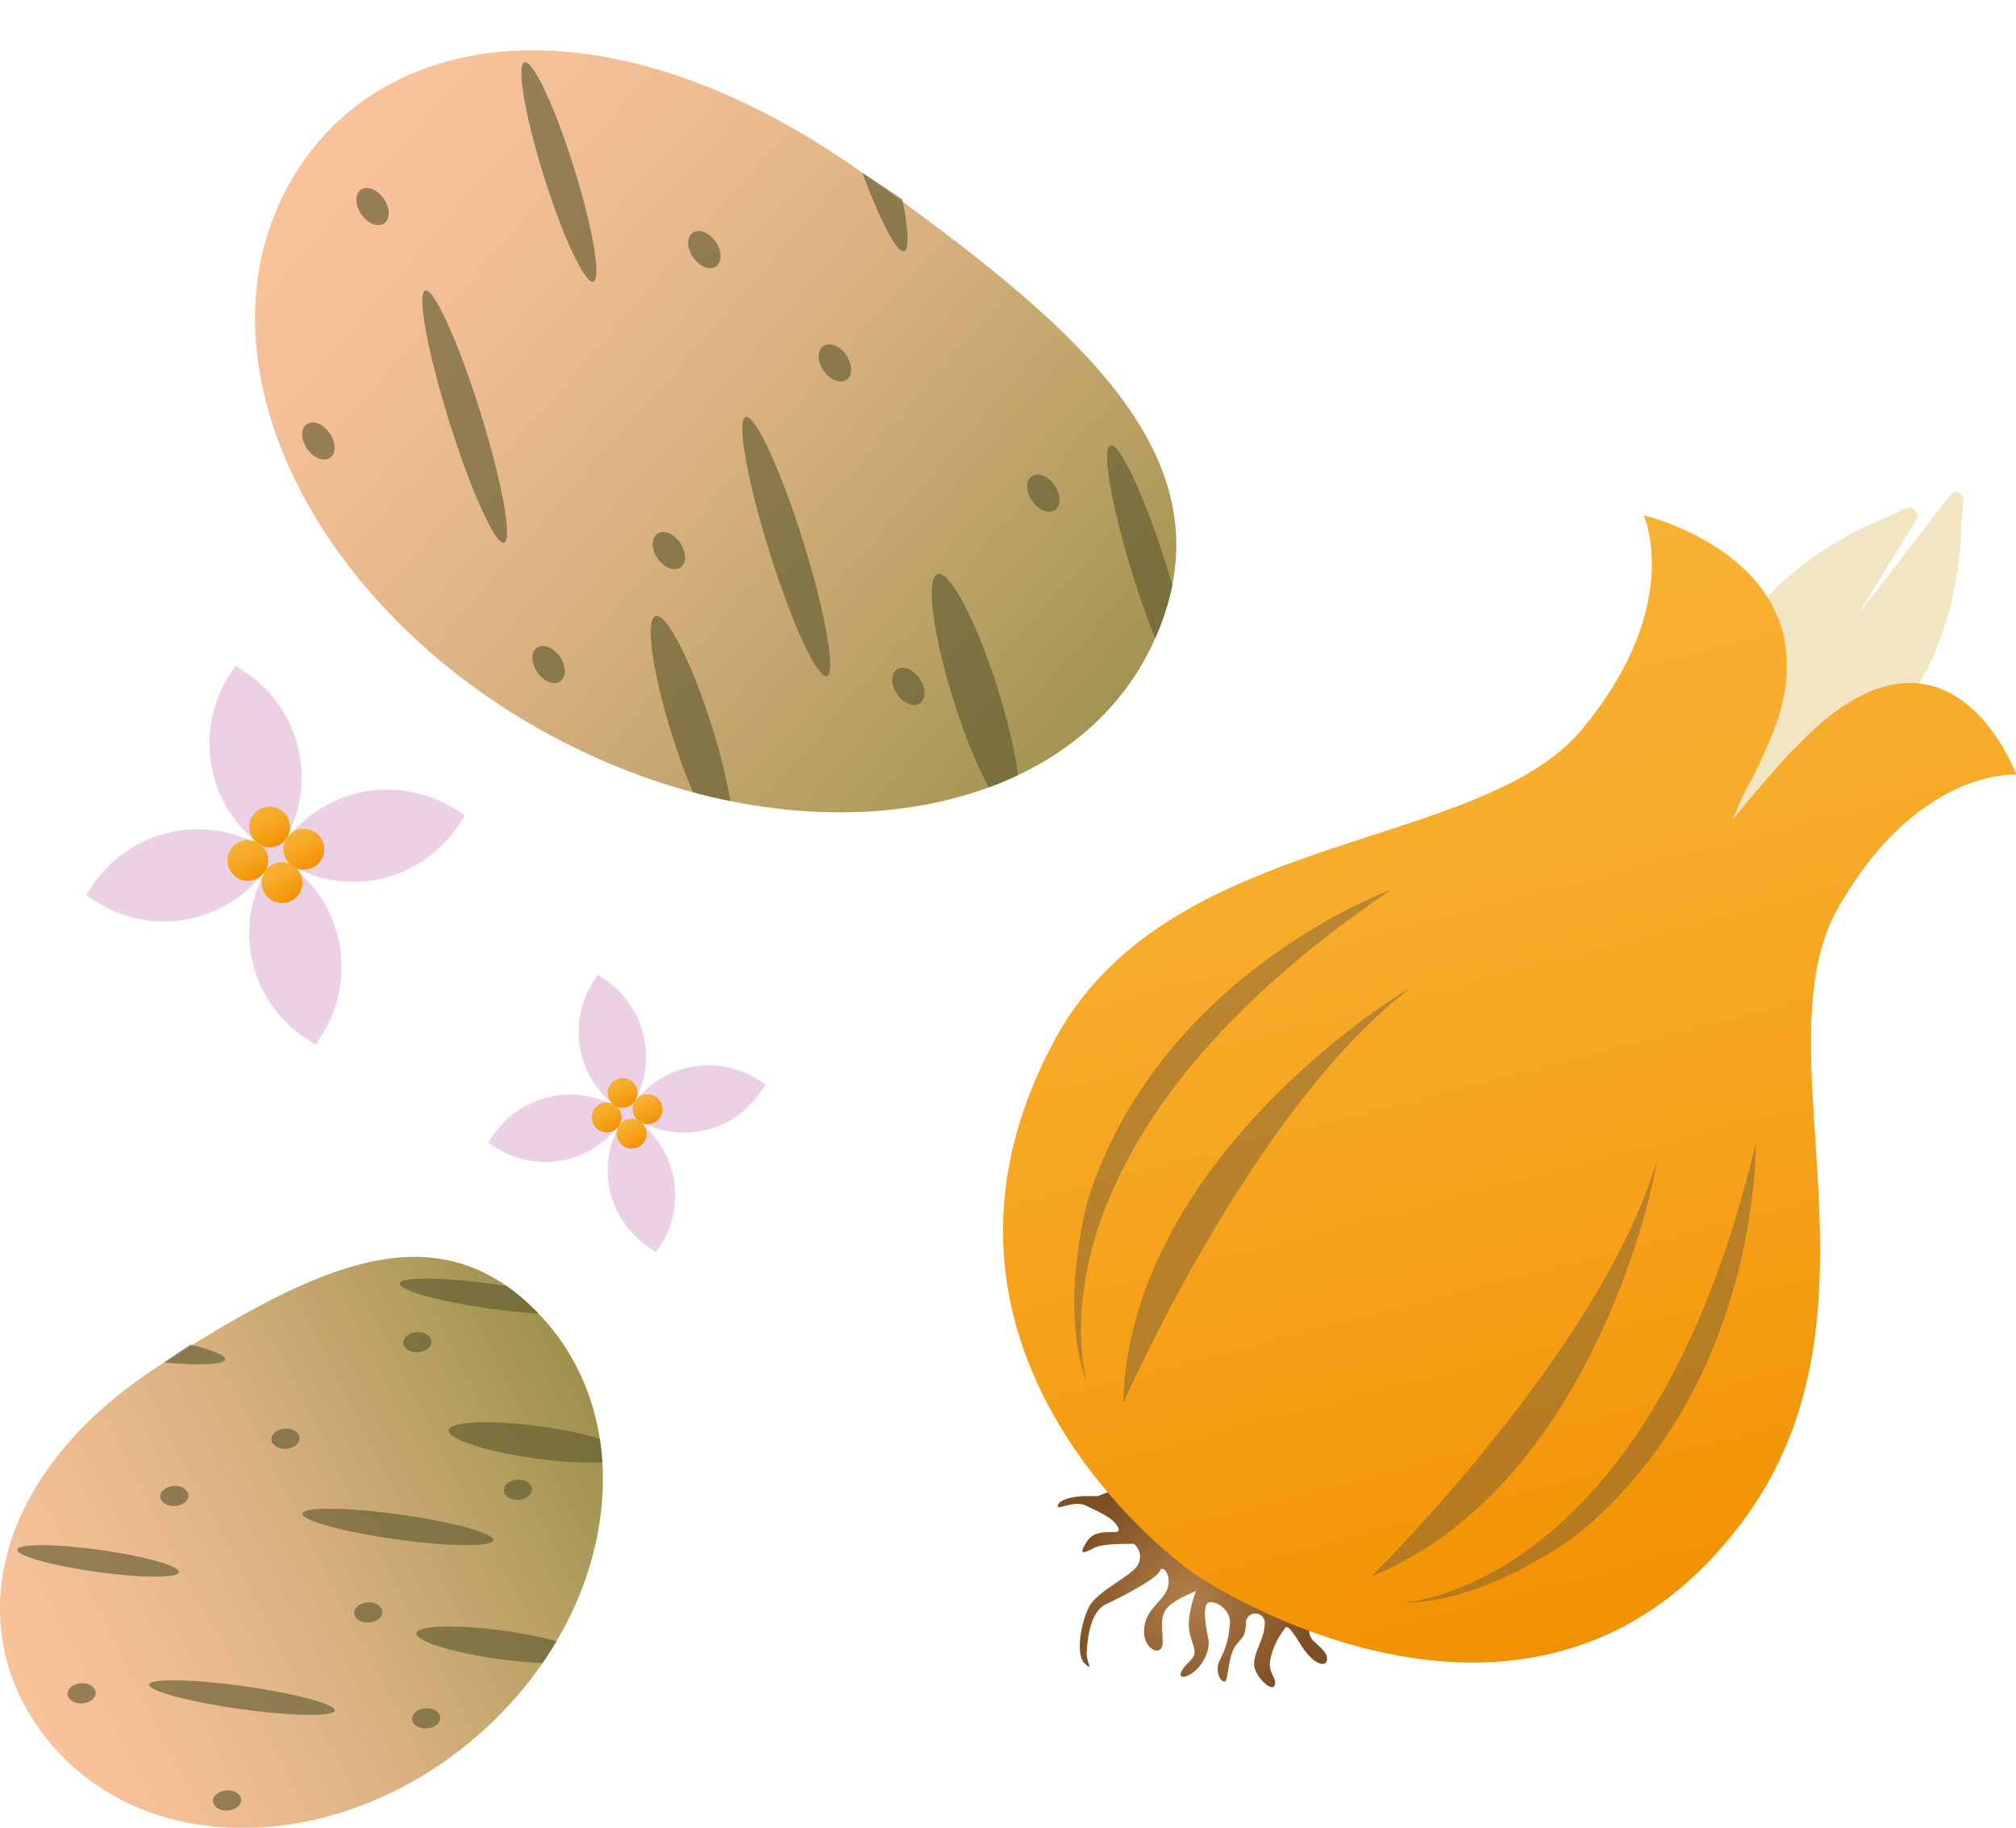 <svg xmlns="http://www.w3.org/2000/svg" xmlns:xlink="http://www.w3.org/1999/xlink" viewBox="0 0 271.87 246.5"><defs><style>.cls-1{fill:none;}.cls-2{fill:url(#Sfumatura_senza_nome_14);}.cls-3{fill:#f2e5c4;}.cls-4{fill:url(#Sfumatura_senza_nome_19);}.cls-5{fill:#705a3c;opacity:0.46;}.cls-6{clip-path:url(#clip-path);}.cls-7{fill:url(#Sfumatura_senza_nome_17);}.cls-8{opacity:0.63;}.cls-9{clip-path:url(#clip-path-2);}.cls-10{fill:#5d582f;}.cls-11{clip-path:url(#clip-path-3);}.cls-12{fill:url(#Sfumatura_senza_nome_17-2);}.cls-13{clip-path:url(#clip-path-4);}.cls-14{fill:#ebd0e6;}.cls-15{fill:url(#Sfumatura_senza_nome_19-2);}.cls-16{fill:url(#Sfumatura_senza_nome_19-3);}.cls-17{fill:url(#Sfumatura_senza_nome_19-4);}.cls-18{fill:url(#Sfumatura_senza_nome_19-5);}.cls-19{fill:url(#Sfumatura_senza_nome_19-6);}.cls-20{fill:url(#Sfumatura_senza_nome_19-7);}.cls-21{fill:url(#Sfumatura_senza_nome_19-8);}.cls-22{fill:url(#Sfumatura_senza_nome_19-9);}</style><radialGradient id="Sfumatura_senza_nome_14" cx="234.08" cy="273.43" r="16.85" gradientTransform="translate(60.97 -60.63) rotate(15.48)" gradientUnits="userSpaceOnUse"><stop offset="0" stop-color="#b17f49"/><stop offset="1" stop-color="#7e4e24"/></radialGradient><linearGradient id="Sfumatura_senza_nome_19" x1="224.17" y1="133.7" x2="296.93" y2="259.71" gradientTransform="translate(60.97 -60.63) rotate(15.48)" gradientUnits="userSpaceOnUse"><stop offset="0" stop-color="#f8b133"/><stop offset="0.27" stop-color="#f7ac2b"/><stop offset="0.67" stop-color="#f59f16"/><stop offset="1" stop-color="#f29100"/></linearGradient><clipPath id="clip-path" transform="translate(-53.36 -49.86)"><polygon class="cls-1" points="296.03 123.42 254.93 215.73 5.22 92.31 46.32 0 296.03 123.42"/></clipPath><linearGradient id="Sfumatura_senza_nome_17" x1="4656.97" y1="3185.98" x2="4539.81" y2="3243.62" gradientTransform="matrix(-0.38, -0.92, 0.92, -0.38, -1076.93, 5585.62)" gradientUnits="userSpaceOnUse"><stop offset="0" stop-color="#f9c29b"/><stop offset="0.18" stop-color="#f1be94"/><stop offset="0.45" stop-color="#dcb382"/><stop offset="0.78" stop-color="#b9a064"/><stop offset="1" stop-color="#9e924d"/></linearGradient><clipPath id="clip-path-2" transform="translate(-53.36 -49.86)"><path class="cls-1" d="M169.69,73.19c30.48,19.92,50.15,38.73,39.41,62.87s-45.92,30.62-78.57,14.48S80.14,101.76,90.88,77.63,135.86,51.09,169.69,73.19Z"/></clipPath><clipPath id="clip-path-3" transform="translate(-53.36 -49.86)"><polygon class="cls-1" points="136.21 166.33 189.25 221.46 53.04 347.07 0 291.93 136.21 166.33"/></clipPath><linearGradient id="Sfumatura_senza_nome_17-2" x1="2181.51" y1="6175.84" x2="2103.35" y2="6214.29" gradientTransform="translate(2335.66 6420.13) rotate(179.09)" xlink:href="#Sfumatura_senza_nome_17"/><clipPath id="clip-path-4" transform="translate(-53.36 -49.86)"><path class="cls-1" d="M75.48,233.62c19.88-13.85,36.7-21,50.56-6.55s10.68,39.41-7.13,55.83S75.43,301,61.56,286.53,53.42,249,75.48,233.62Z"/></clipPath><linearGradient id="Sfumatura_senza_nome_19-2" x1="34.99" y1="109.14" x2="37.74" y2="113.91" gradientTransform="matrix(1, 0, 0, 1, 0, 0)" xlink:href="#Sfumatura_senza_nome_19"/><linearGradient id="Sfumatura_senza_nome_19-3" x1="39.59" y1="112.15" x2="42.34" y2="116.91" gradientTransform="matrix(1, 0, 0, 1, 0, 0)" xlink:href="#Sfumatura_senza_nome_19"/><linearGradient id="Sfumatura_senza_nome_19-4" x1="36.65" y1="116.66" x2="39.4" y2="121.42" gradientTransform="matrix(1, 0, 0, 1, 0, 0)" xlink:href="#Sfumatura_senza_nome_19"/><linearGradient id="Sfumatura_senza_nome_19-5" x1="32.05" y1="113.65" x2="34.8" y2="118.42" gradientTransform="matrix(1, 0, 0, 1, 0, 0)" xlink:href="#Sfumatura_senza_nome_19"/><linearGradient id="Sfumatura_senza_nome_19-6" x1="82.95" y1="145.65" x2="84.97" y2="149.14" gradientTransform="matrix(1, 0, 0, 1, 0, 0)" xlink:href="#Sfumatura_senza_nome_19"/><linearGradient id="Sfumatura_senza_nome_19-7" x1="86.32" y1="147.85" x2="88.34" y2="151.34" gradientTransform="matrix(1, 0, 0, 1, 0, 0)" xlink:href="#Sfumatura_senza_nome_19"/><linearGradient id="Sfumatura_senza_nome_19-8" x1="84.17" y1="151.15" x2="86.18" y2="154.64" gradientTransform="matrix(1, 0, 0, 1, 0, 0)" xlink:href="#Sfumatura_senza_nome_19"/><linearGradient id="Sfumatura_senza_nome_19-9" x1="80.8" y1="148.95" x2="82.81" y2="152.44" gradientTransform="matrix(1, 0, 0, 1, 0, 0)" xlink:href="#Sfumatura_senza_nome_19"/></defs><g id="Livello_2" data-name="Livello 2"><g id="Livello_12" data-name="Livello 12"><path class="cls-2" d="M201.41,251.63h-1.84s-3,.08-3.51,1.15,2-.72,3.76.14,3.79,1.68,4.34,3-2.76-.39-4.2,1.8-.13,1.45,1.06.85,5.26-.49,5.26-.49a2.22,2.22,0,0,1,.61,2.67c-.73,1.65-5.63,3.63-6.72,5.92s-1.77,6.36-.52,7.54.16-.24.26-1.6.37-5.36,2.6-6.4,6.78-3.4,7.26-4.47,1.8,1,.87,2.74-2.91,2.61-3,5.27,2.51,3.66,2.51,1.63-.47-3.65.8-4.87,3.68-1.94,3.74-2.16-1.39,3.36-.91,5.62,1.28,2.76-.1,4.05-1.58,2.52,0,1.75,3-3.15,2.61-5-.79-4.48.08-4.79,3.11.95,2.82,3a11,11,0,0,1-1.28,4.65c-1,1.85.47,3.64.79,2.81s.42-3.5,1.29-4.64,1.33-1.14,1.38-3a1.28,1.28,0,1,1,2.54.16c-.09,2-1.32,3.43-1.43,5.16s2.48,4.11,2.79,3-1-1.56-.58-3.58a10,10,0,0,1,1.8-3.85c.36-.64.57-.77,2.3,2s3.36,3,3.51,2.09-.61-1.49-1.56-2.39a2.09,2.09,0,0,1-.53-2.77,10.15,10.15,0,0,1,2.17-1.49l-26.93-17.08Z" transform="translate(-53.36 -49.86)"/><path class="cls-3" d="M317.87,120.43v-.12l.27-3.07a1,1,0,0,0-1.7-.73L304,132.66l7.79-12.73a1.12,1.12,0,0,0-1.46-1.52L308,119.53l-.13.06c-1.05.39-15.63,6-21.58,18.54-5.44,11.43-16,23.54-18.39,26.24a1,1,0,0,0,0,1.23l7.41,11a1.09,1.09,0,0,0,1.81.06l2.8-4.58,9.35,2.21a.87.87,0,0,0,1-.42c1.56-3,9.19-17.37,18-26.62C317.8,137.19,317.87,121.54,317.87,120.43Z" transform="translate(-53.36 -49.86)"/><path class="cls-4" d="M301.27,172.25c10.8-18.89,24-17.92,24-17.92s-8.09-22-25.94-7.3a66.46,66.46,0,0,0-6.83,6.9c-1.69,1.91-3.54,4.09-5.5,6.48.66-1.57,1.29-3.07,2-4.39a65.57,65.57,0,0,0,4-8.84c7.35-21.91-18-27.83-18-27.83s5.59,12-8.21,28.77-55.65,13.47-71.08,41.78c-22,40.39,13.83,68.73,18.42,72h0l.23.16.23.16h0c4.65,3.13,47.55,29.35,74.37-8C308.92,226.32,290.47,191.14,301.27,172.25Z" transform="translate(-53.36 -49.86)"/><path class="cls-5" d="M290.13,204.08s.61,32.82-24.3,52.92c0,0-12.12,9.1-23.26,9C242.57,266,275.87,264.42,290.13,204.08Z" transform="translate(-53.36 -49.86)"/><path class="cls-5" d="M276.7,206.71c.64-2.13-6.88,42.89-38.43,55.77C238.27,262.48,269,232.3,276.7,206.71Z" transform="translate(-53.36 -49.86)"/><path class="cls-5" d="M240.94,169.86s-30.89,11.12-40.8,41.56c0,0-4.19,14.56-.17,25C200,236.37,189.63,204.67,240.94,169.86Z" transform="translate(-53.36 -49.86)"/><path class="cls-5" d="M243.26,183.35c1.76-1.35-37.63,21.7-38.43,55.77C204.83,239.12,222.08,199.64,243.26,183.35Z" transform="translate(-53.36 -49.86)"/><g class="cls-6"><path class="cls-7" d="M169.69,73.19c29.66,21.12,50.15,38.73,39.41,62.87s-45.92,30.62-78.57,14.48S80.14,101.76,90.88,77.63,134,47.8,169.69,73.19Z" transform="translate(-53.36 -49.86)"/><g class="cls-8"><g class="cls-9"><ellipse class="cls-10" cx="146.67" cy="148.37" rx="2.74" ry="16.19" transform="translate(-91.36 1.44) rotate(-17.6)"/><ellipse class="cls-10" cx="159.39" cy="123.57" rx="2.38" ry="18.31" transform="translate(-82.99 3.39) rotate(-17.38)"/><ellipse class="cls-10" cx="116.02" cy="106.05" rx="2.19" ry="17.81" transform="translate(-79.7 -10.44) rotate(-17.35)"/><ellipse class="cls-10" cx="128.73" cy="73.05" rx="2.11" ry="15.51" transform="translate(-69.32 -8) rotate(-17.41)"/><ellipse class="cls-10" cx="185.98" cy="143.24" rx="3.09" ry="17.11" transform="matrix(0.95, -0.3, 0.3, 0.95, -88.08, 13.38)"/><ellipse class="cls-10" cx="208.42" cy="126.86" rx="2.35" ry="17.74" transform="translate(-81.75 18.24) rotate(-17.39)"/><ellipse class="cls-10" cx="170" cy="66.8" rx="2.35" ry="17.74" transform="translate(-65.56 4.01) rotate(-17.39)"/><ellipse class="cls-10" cx="103.61" cy="77.72" rx="1.85" ry="2.76" transform="translate(-79.17 22.58) rotate(-34.54)"/><ellipse class="cls-10" cx="127.34" cy="139.49" rx="1.85" ry="2.76" transform="translate(-110 46.92) rotate(-34.54)"/><ellipse class="cls-10" cx="96.3" cy="109.34" rx="1.85" ry="2.76" transform="translate(-98.38 24.01) rotate(-34.54)"/><ellipse class="cls-10" cx="143.56" cy="124.12" rx="1.85" ry="2.76" transform="translate(-98.43 53.41) rotate(-34.54)"/><ellipse class="cls-10" cx="148.34" cy="83.53" rx="1.85" ry="2.76" transform="translate(-74.57 48.96) rotate(-34.54)"/><ellipse class="cls-10" cx="165.95" cy="98.81" rx="1.85" ry="2.76" transform="translate(-80.13 61.64) rotate(-34.54)"/><ellipse class="cls-10" cx="175.86" cy="142.43" rx="1.85" ry="2.76" transform="translate(-103.12 74.95) rotate(-34.54)"/><ellipse class="cls-10" cx="194.06" cy="116.38" rx="1.85" ry="2.76" transform="translate(-85.14 80.67) rotate(-34.54)"/><ellipse class="cls-10" cx="194.04" cy="81.39" rx="1.85" ry="2.76" transform="matrix(0.82, -0.57, 0.57, 0.82, -65.31, 74.5)"/></g></g></g><g class="cls-11"><path class="cls-12" d="M75.48,233.62c20.5-13,36.7-21,50.56-6.55s10.68,39.41-7.13,55.83S75.43,301,61.56,286.53,50.82,249.18,75.48,233.62Z" transform="translate(-53.36 -49.86)"/><g class="cls-8"><g class="cls-13"><ellipse class="cls-10" cx="120.92" cy="271.68" rx="1.94" ry="11.5" transform="translate(-218.05 304.66) rotate(-82.18)"/><ellipse class="cls-10" cx="107.02" cy="255.77" rx="1.69" ry="13" transform="translate(-214.45 276.54) rotate(-82.05)"/><ellipse class="cls-10" cx="85.99" cy="278.78" rx="1.56" ry="12.64" transform="translate(-255.38 275.45) rotate(-82.03)"/><ellipse class="cls-10" cx="66.6" cy="260.37" rx="1.5" ry="11.01" transform="translate(-253.83 240.55) rotate(-82.07)"/><ellipse class="cls-10" cx="125.9" cy="244.39" rx="2.19" ry="12.14" transform="translate(-186.63 286.23) rotate(-82.23)"/><ellipse class="cls-10" cx="119.73" cy="224.7" rx="1.67" ry="12.59" transform="translate(-172.71 262.38) rotate(-82.06)"/><ellipse class="cls-10" cx="71.26" cy="231.45" rx="1.67" ry="12.59" transform="translate(-221.18 220.2) rotate(-82.06)"/><ellipse class="cls-10" cx="64.35" cy="278.23" rx="1.9" ry="1.36" transform="translate(-71.16 -45.13) rotate(-3.7)"/><ellipse class="cls-10" cx="110.82" cy="281.61" rx="1.9" ry="1.36" transform="translate(-71.29 -42.13) rotate(-3.7)"/><ellipse class="cls-10" cx="83.97" cy="292.69" rx="1.9" ry="1.36" transform="translate(-72.06 -43.84) rotate(-3.7)"/><ellipse class="cls-10" cx="104" cy="266.3" rx="1.9" ry="1.36" transform="matrix(1, -0.06, 0.06, 1, -70.31, -42.6)"/><ellipse class="cls-10" cx="77.83" cy="250.75" rx="1.9" ry="1.36" transform="matrix(1, -0.06, 0.06, 1, -69.36, -44.32)"/><ellipse class="cls-10" cx="91.84" cy="243.9" rx="1.9" ry="1.36" transform="translate(-68.89 -43.43) rotate(-3.7)"/><ellipse class="cls-10" cx="123.19" cy="250.77" rx="1.9" ry="1.36" transform="translate(-69.27 -41.39) rotate(-3.7)"/><ellipse class="cls-10" cx="109.63" cy="230.89" rx="1.9" ry="1.36" transform="translate(-68.02 -42.31) rotate(-3.7)"/><ellipse class="cls-10" cx="86.18" cy="220.2" rx="1.9" ry="1.36" transform="translate(-67.38 -43.84) rotate(-3.7)"/></g></g></g><path class="cls-14" d="M115.31,161c.24-.36.5-.78.75-1.14-.35-.27-.75-.49-1.13-.74a17.12,17.12,0,0,0-23.68,5c-.23.37-.49.77-.73,1.13l1.16.76A17.05,17.05,0,0,0,115.31,161Z" transform="translate(-53.36 -49.86)"/><path class="cls-14" d="M89.77,166.35c.24-.36.5-.78.75-1.14-.35-.28-.75-.49-1.13-.74a17.12,17.12,0,0,0-23.68,5c-.23.37-.49.77-.73,1.13l1.16.76A17.06,17.06,0,0,0,89.77,166.35Z" transform="translate(-53.36 -49.86)"/><path class="cls-14" d="M94.76,190l1.15.74c.27-.35.49-.74.73-1.12a17.1,17.1,0,0,0-5-23.68c-.36-.24-.77-.49-1.12-.73-.25.38-.52.78-.76,1.16A17,17,0,0,0,94.76,190Z" transform="translate(-53.36 -49.86)"/><path class="cls-14" d="M89.38,164.43l1.14.74c.27-.35.49-.74.73-1.12a17.1,17.1,0,0,0-5-23.68l-1.12-.74-.76,1.17A17.05,17.05,0,0,0,89.38,164.43Z" transform="translate(-53.36 -49.86)"/><circle class="cls-15" cx="36.36" cy="111.53" r="2.75"/><circle class="cls-16" cx="40.97" cy="114.53" r="2.75"/><circle class="cls-17" cx="38.03" cy="119.04" r="2.75"/><circle class="cls-18" cx="33.42" cy="116.04" r="2.75"/><path class="cls-14" d="M156.05,196.94c.18-.26.37-.57.55-.84-.26-.19-.55-.35-.82-.53a12.53,12.53,0,0,0-17.34,3.64c-.17.27-.36.57-.54.83l.86.55A12.47,12.47,0,0,0,156.05,196.94Z" transform="translate(-53.36 -49.86)"/><path class="cls-14" d="M137.36,200.89c.17-.27.36-.57.54-.84-.26-.2-.54-.36-.82-.54a12.54,12.54,0,0,0-17.34,3.65l-.53.82.85.56A12.49,12.49,0,0,0,137.36,200.89Z" transform="translate(-53.36 -49.86)"/><path class="cls-14" d="M141,218.17l.84.55c.2-.26.35-.54.54-.82a12.54,12.54,0,0,0-3.65-17.34l-.82-.53-.56.85A12.48,12.48,0,0,0,141,218.17Z" transform="translate(-53.36 -49.86)"/><path class="cls-14" d="M137.07,199.48c.26.17.57.36.83.55.2-.26.36-.55.54-.83a12.52,12.52,0,0,0-3.65-17.33l-.82-.54-.55.85A12.48,12.48,0,0,0,137.07,199.48Z" transform="translate(-53.36 -49.86)"/><circle class="cls-19" cx="83.96" cy="147.39" r="2.01"/><circle class="cls-20" cx="87.33" cy="149.59" r="2.01"/><circle class="cls-21" cx="85.18" cy="152.89" r="2.01"/><circle class="cls-22" cx="81.81" cy="150.7" r="2.01"/></g></g></svg>